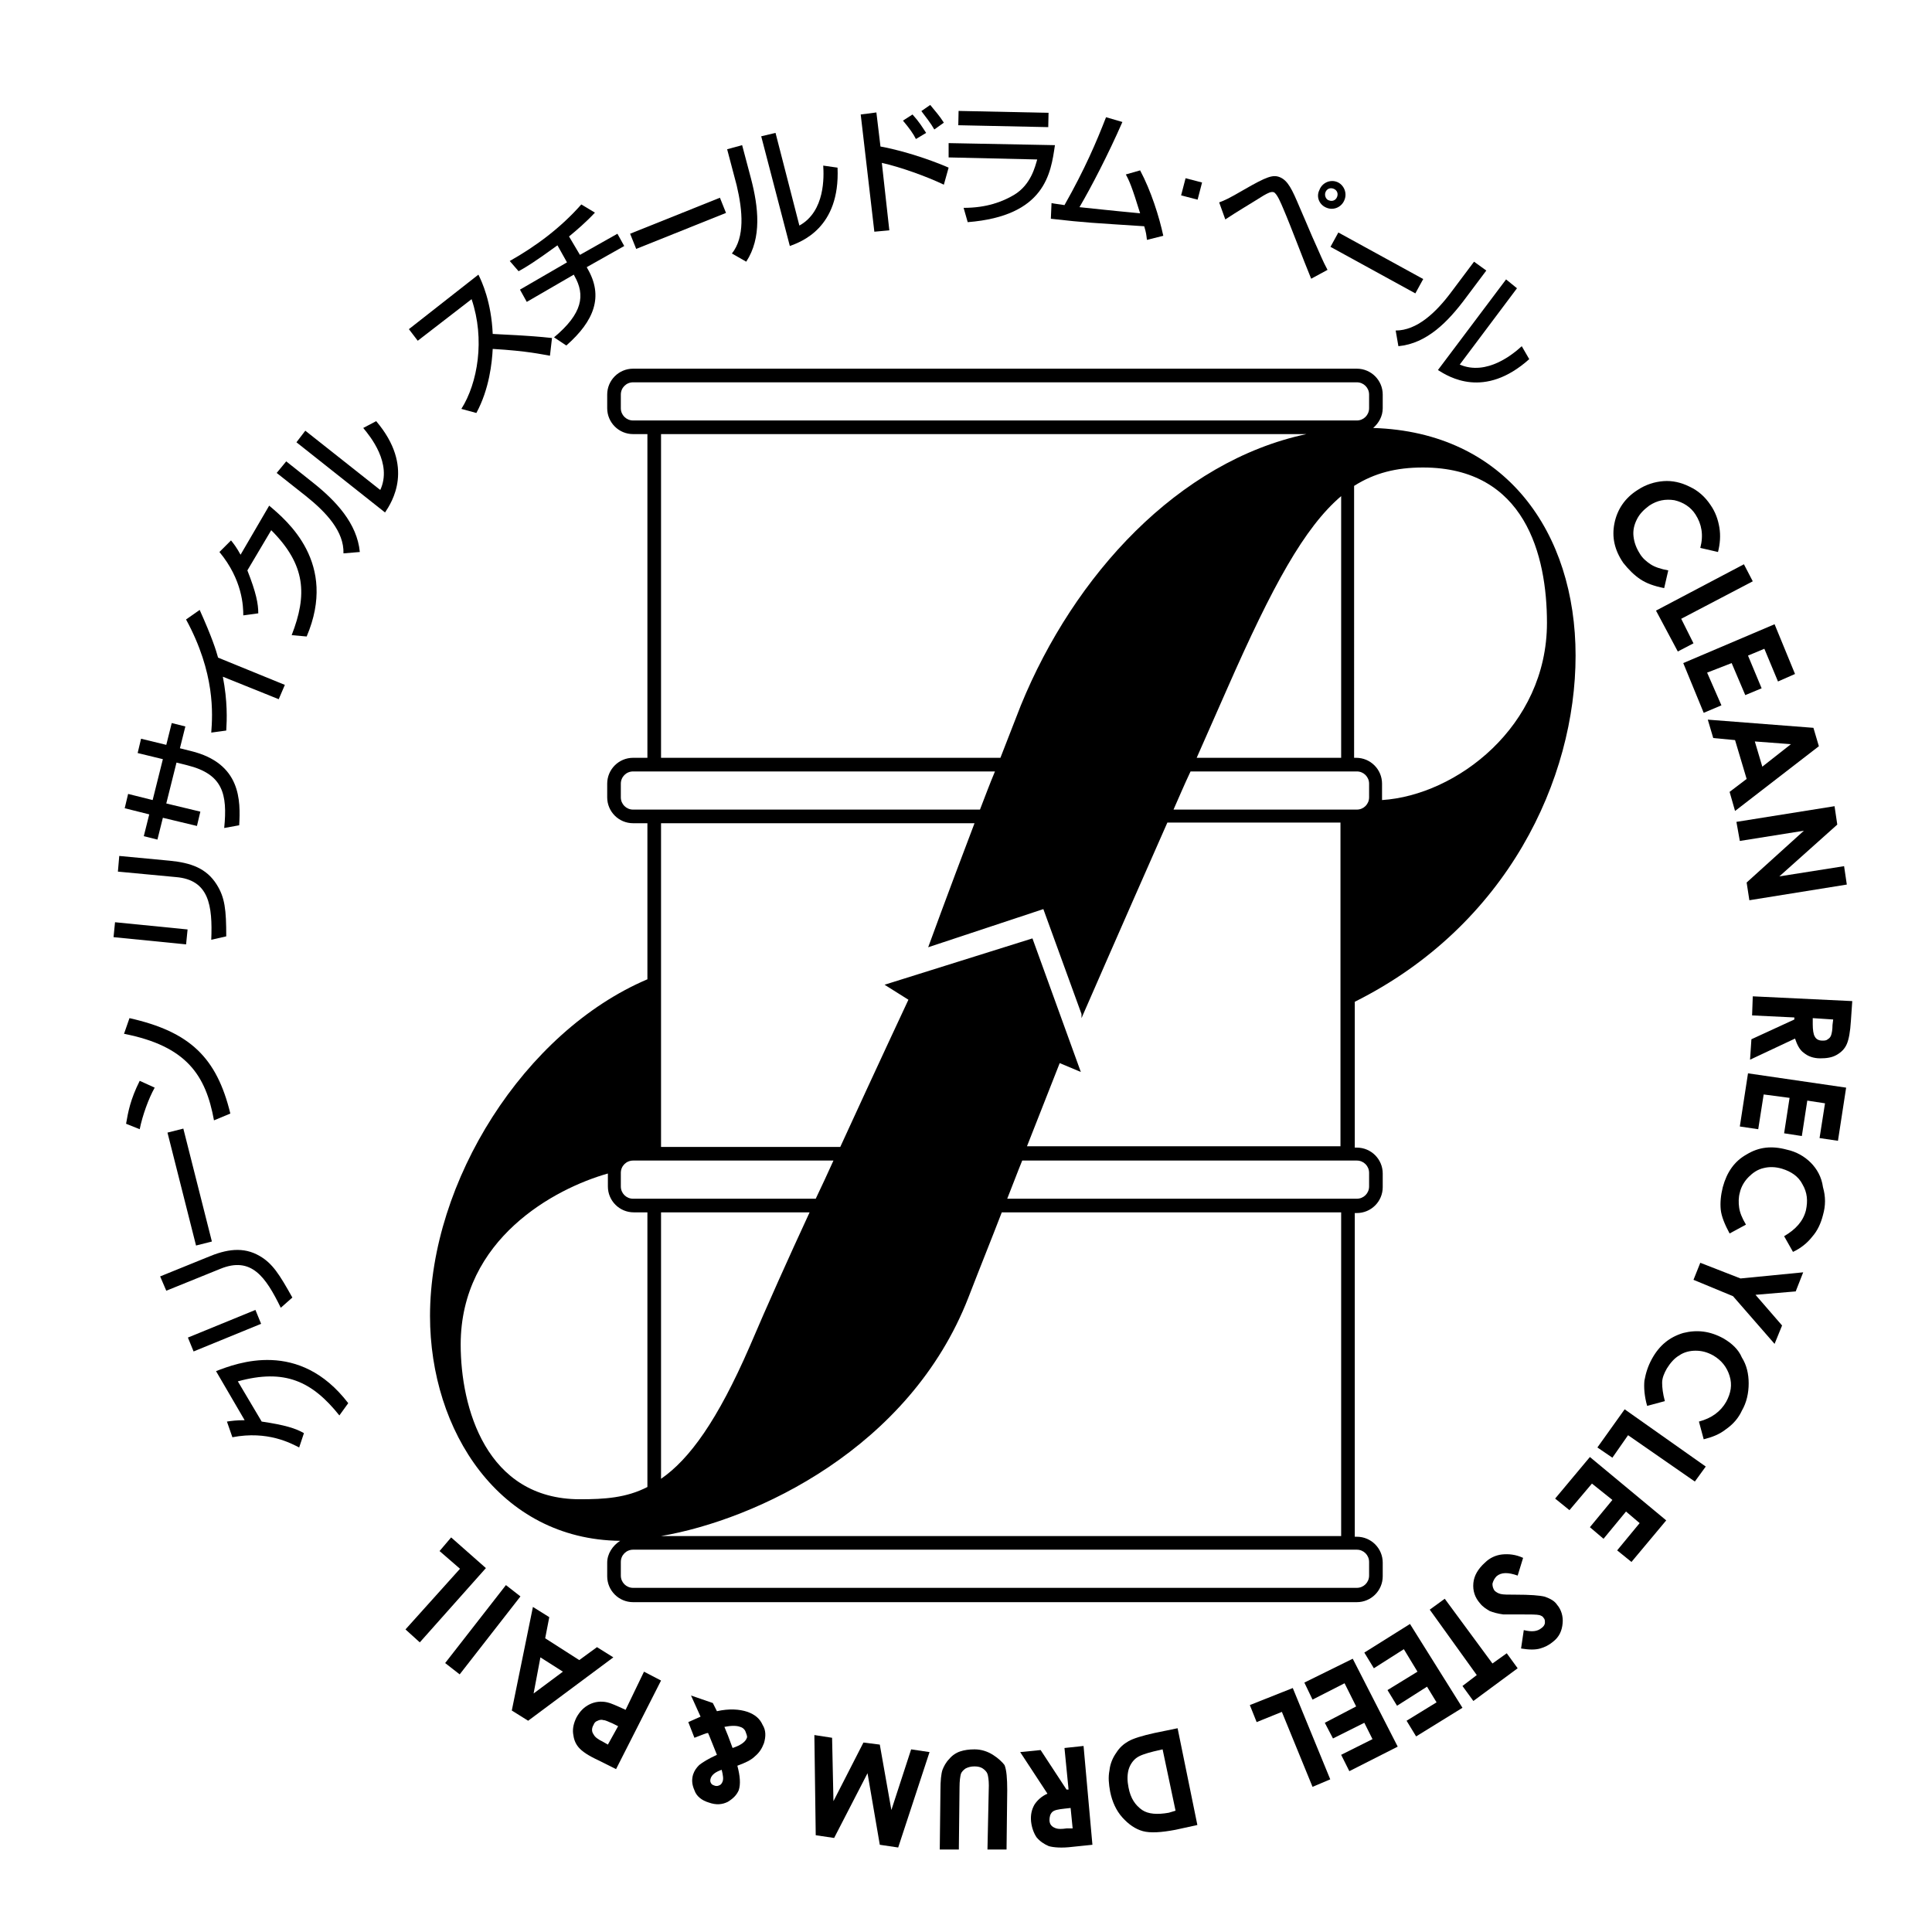 <?xml version="1.0" encoding="utf-8"?>
<!-- Generator: Adobe Illustrator 21.1.0, SVG Export Plug-In . SVG Version: 6.00 Build 0)  -->
<svg version="1.1" id="レイヤー_1" xmlns="http://www.w3.org/2000/svg" xmlns:xlink="http://www.w3.org/1999/xlink" x="0px"
	 y="0px" viewBox="0 0 283.5 283.5" style="enable-background:new 0 0 283.5 283.5;" xml:space="preserve">
<g>
	<path d="M31.7,201.2l4.2,7.2c-1.3,0-1.9,0.1-2.6,0.2l0.8,2.3c5.2-1,8.6,0.9,9.8,1.5l0.7-2.1c-1.2-0.7-2.8-1.2-6.2-1.7l-3.5-5.9
		c6.9-1.9,10.9,0,14.9,5l1.3-1.8C43.9,196.5,34.8,200,31.7,201.2z"/>
	<path d="M41.2,191.9l1.7-1.5c-1.9-3.4-2.9-5-4.8-6.1c-2.4-1.4-4.9-1-7.7,0.2l-6.9,2.8l0.9,2.1l7.9-3.2
		C36.9,184.3,39,187.4,41.2,191.9z"/>
	<rect x="27.5" y="194.1" transform="matrix(0.926 -0.379 0.379 0.926 -71.456 26.959)" width="10.7" height="2.2"/>
	<rect x="26.7" y="165.7" transform="matrix(0.969 -0.245 0.245 0.969 -41.892 12.176)" width="2.4" height="17.1"/>
	<path d="M31.4,164.4l2.4-1c-2-8.2-5.9-12-14.8-14l-0.8,2.3C27.4,153.5,30.2,157.8,31.4,164.4z"/>
	<path d="M18.5,164.9l2,0.8c0.4-2,1.3-4.5,2.2-6.1l-2.2-1C19.1,161.4,18.8,163.2,18.5,164.9z"/>
	<path d="M31,137.9l2.2-0.5c0-3.9-0.2-5.7-1.4-7.6c-1.5-2.4-3.8-3.2-6.9-3.5l-7.4-0.7l-0.2,2.3l8.5,0.8
		C30.7,129.1,31.2,132.9,31,137.9z"/>
	
		<rect x="20.9" y="131.6" transform="matrix(9.897322e-02 -0.995 0.995 9.897322e-02 -116.349 145.288)" width="2.2" height="10.7"/>
	<path d="M21.1,122.7l2,0.5l0.8-3.2l5,1.2l0.5-2.1l-5-1.2l1.5-6l1.6,0.4c5.2,1.3,5.9,4.2,5.4,9.2l2.2-0.4c0.2-3.6,0.3-9.1-7.1-10.9
		l-1.6-0.4l0.8-3.2l-2-0.5l-0.8,3.2l-3.7-0.9l-0.5,2.1l3.7,0.9l-1.5,6l-3.6-0.9l-0.5,2.1l3.6,0.9L21.1,122.7z"/>
	<path d="M31,107.5l2.2-0.3c0.1-1.6,0.2-4.3-0.5-7.9l8.2,3.3l0.9-2.1l-9.8-4c-0.3-1.1-0.9-3-2.7-7l-2,1.4
		C31.6,98.8,31.2,104.8,31,107.5z"/>
	<path d="M37.9,90c0-1.4-0.3-3-1.6-6.3l3.5-5.9c5.1,5.1,5.3,9.5,3,15.4l2.2,0.2c4.6-10.8-2.9-17-5.5-19.2l-4.2,7.2
		c-0.6-1.1-1-1.6-1.4-2.1L32.2,81c3.4,4.1,3.5,8,3.5,9.3L37.9,90z"/>
	<path d="M53.3,62.8c1,1.2,4.3,5.2,2.5,9.1l-11-8.7l-1.3,1.7l13,10.3c1-1.5,4.4-6.7-1.3-13.4L53.3,62.8z"/>
	<path d="M45.9,70.8L42,67.7l-1.4,1.7l4.3,3.4c3,2.4,5.6,5.2,5.5,8.4l2.4-0.2C52.4,76.8,49.3,73.5,45.9,70.8z"/>
	<path d="M69.2,43.9c2,5.9,0.9,12.3-1.5,16.1l2.2,0.6c1.9-3.5,2.3-7.4,2.4-9.4c5.1,0.3,7.2,0.8,8.4,1l0.3-2.6
		c-3.6-0.4-7.3-0.5-8.7-0.6c-0.2-4.7-1.6-7.7-2.1-8.7l-10.2,8l1.3,1.7L69.2,43.9z"/>
	<path d="M81.8,36l1.4,2.5l-6.9,4l1,1.8l6.9-4l0.1,0.2c1.6,2.8,1.2,5.5-3,9l1.8,1.2c4.1-3.6,5.5-7.2,3.1-11.3l-0.1-0.2l5.5-3.1
		l-1-1.8l-5.5,3.1l-1.6-2.7c1.1-0.9,2.6-2.2,3.8-3.5l-2-1.2c-3,3.4-6.6,6.1-10.5,8.3l1.3,1.5C77.2,39.2,78.5,38.4,81.8,36z"/>
	<rect x="92.4" y="31.6" transform="matrix(0.928 -0.372 0.372 0.928 -5.039 39.346)" width="14.2" height="2.4"/>
	<path d="M122.9,24.6l-2.1-0.3c0.1,1.6,0.3,6.7-3.5,8.8l-3.5-13.6l-2.1,0.5l4.2,16.1C117.5,35.5,123.3,33.5,122.9,24.6z"/>
	<path d="M107.4,37.2l2.1,1.2c2.3-3.5,1.8-8,0.7-12.2l-1.3-4.9l-2.2,0.6l1.4,5.3C109,31,109.3,34.8,107.4,37.2z"/>
	<path d="M130.5,33.8l-1.1-9.9c2.7,0.6,6.6,2,9.1,3.2l0.7-2.5c-1.1-0.5-5.6-2.3-10-3.1l-0.6-5l-2.3,0.3l2,17.2L130.5,33.8z"/>
	<path d="M138.5,18c-0.7-1.1-1.2-1.6-2-2.6l-1.3,0.9c0.6,0.8,1.4,1.8,1.9,2.7L138.5,18z"/>
	<path d="M135.9,19.5c-0.6-0.9-1-1.6-2-2.7l-1.4,0.9c1,1.2,1.5,1.9,1.9,2.7L135.9,19.5z"/>
	<path d="M148.8,28.6c-1.7,1-4,1.9-7.4,1.9l0.6,2.1c11.4-0.9,12.2-7.2,12.8-11.3L139.2,21l0,2.1l13,0.3
		C151.9,24.4,151.3,27.1,148.8,28.6z"/>
	
		<rect x="146.2" y="10.9" transform="matrix(2.113183e-02 -1 1 2.113183e-02 126.629 164.346)" width="2.1" height="13.2"/>
	<path d="M154.2,32.1c5.3,0.6,6.1,0.6,13.7,1.1c0.3,1,0.3,1.2,0.4,2l2.4-0.6c-0.6-2.8-1.8-6.6-3.4-9.6l-2.1,0.6
		c0.5,0.9,0.9,1.8,2.1,5.7c-5.3-0.5-5.9-0.6-8.9-0.9c1.7-2.9,4.2-7.7,6.3-12.5l-2.4-0.7c-1.4,3.6-3.1,7.6-6.1,12.9
		c-0.5-0.1-1.5-0.2-1.9-0.3L154.2,32.1z"/>
	<rect x="173.5" y="26.5" transform="matrix(0.252 -0.968 0.968 0.252 103.941 189.939)" width="2.6" height="2.5"/>
	<path d="M185.4,28.7c0.7-0.4,1.1-0.6,1.5-0.5c0.5,0.2,1.1,1.7,1.4,2.4c1.2,2.8,2.9,7.4,4.1,10.3l2.4-1.3c-0.8-1.5-0.9-1.9-2.3-5
		c-0.2-0.5-1.5-3.5-1.8-4.2c-1.1-2.6-1.7-3.9-2.9-4.4c-1-0.4-1.9-0.1-5.2,1.8c-2.4,1.4-2.9,1.6-3.7,1.9l0.9,2.5
		C181.6,31,183.5,29.9,185.4,28.7z"/>
	<path d="M194.7,30.5c1,0.4,2.2-0.1,2.6-1.2c0.4-1-0.1-2.2-1.1-2.6c-1-0.4-2.2,0.1-2.6,1.2C193.1,28.9,193.6,30.1,194.7,30.5z
		 M194.5,28.2c0.2-0.5,0.7-0.7,1.2-0.5c0.5,0.2,0.7,0.7,0.5,1.2c-0.2,0.5-0.7,0.7-1.2,0.5C194.6,29.3,194.3,28.7,194.5,28.2z"/>
	<rect x="200.9" y="31.6" transform="matrix(0.481 -0.877 0.877 0.481 70.888 197.211)" width="2.4" height="14.2"/>
	<path d="M205.2,50.8c4.2-0.4,7.3-3.6,9.9-7.1l3-4l-1.8-1.3l-3.3,4.4c-2.3,3.1-5.1,5.7-8.2,5.7L205.2,50.8z"/>
	<path d="M224.4,52.7l-1.1-1.9c-1.2,1.1-5.1,4.4-9.1,2.7l8.4-11.2L221,41l-10,13.3C212.6,55.3,217.8,58.6,224.4,52.7z"/>
	<path d="M240.7,85c0.9,0.6,2,1,3.5,1.3l0.6-2.6c-1.1-0.2-2-0.5-2.6-0.9c-0.6-0.4-1.2-0.9-1.6-1.6c-0.5-0.8-0.8-1.6-0.9-2.5
		c-0.1-0.9,0.1-1.7,0.5-2.5c0.4-0.8,1-1.4,1.8-2c1.2-0.8,2.4-1,3.7-0.8c1.3,0.3,2.4,1,3.1,2.1c0.9,1.4,1.2,3,0.7,4.9l2.6,0.6
		c0.3-1.2,0.4-2.4,0.2-3.6c-0.2-1.2-0.6-2.3-1.3-3.3c-0.8-1.2-1.8-2.1-3.1-2.7c-1.2-0.6-2.5-0.9-3.8-0.8c-1.3,0.1-2.6,0.5-3.8,1.3
		c-1.9,1.2-3,2.9-3.4,4.9c-0.4,2,0,3.9,1.3,5.8C239,83.6,239.8,84.4,240.7,85z"/>
	<polygon points="246.2,95.6 248.5,94.4 246.7,90.8 257.2,85.3 255.9,82.8 243,89.6 	"/>
	<polygon points="250,104.6 252.6,103.5 250.5,98.7 254.1,97.3 256.1,102 258.5,101 256.5,96.2 258.9,95.2 260.9,100 263.4,98.9 
		260.4,91.6 247,97.3 	"/>
	<path d="M251.4,108.3l3.2,0.3l1.7,5.7l-2.5,1.9l0.8,2.8l12.3-9.5l-0.8-2.7l-15.5-1.2L251.4,108.3z M262.8,109.2l-4.2,3.3l-1.1-3.7
		L262.8,109.2z"/>
	<polygon points="255.3,123.4 264.7,121.9 256.3,129.5 256.7,132.1 271,129.8 270.6,127.1 261.1,128.6 269.6,121 269.2,118.3 
		254.8,120.6 	"/>
	<path d="M257.2,146.2l-0.1,2.8l6.2,0.3l0,0.3l-6.3,2.9l-0.2,3l6.6-3.1c0.3,0.9,0.7,1.7,1.3,2.1c0.6,0.5,1.4,0.8,2.4,0.8
		c0.9,0,1.7-0.1,2.4-0.5c0.7-0.4,1.2-0.9,1.5-1.6c0.3-0.7,0.5-1.8,0.6-3.4l0.2-2.9L257.2,146.2z M268.9,150.4c0,0.7-0.1,1.2-0.2,1.5
		c-0.1,0.3-0.3,0.5-0.5,0.6c-0.2,0.2-0.5,0.2-0.8,0.2c-0.5,0-0.9-0.2-1.1-0.6c-0.2-0.3-0.3-1-0.3-1.8l0-0.9l3,0.2L268.9,150.4z"/>
	<polygon points="255.3,165.3 258,165.7 258.8,160.6 262.6,161.1 261.8,166.3 264.4,166.7 265.2,161.5 267.8,161.9 267,167 
		269.7,167.4 270.9,159.6 256.5,157.5 	"/>
	<path d="M265.7,170.6c-0.9-0.9-2.1-1.6-3.5-1.9c-2.2-0.6-4.1-0.4-5.9,0.7c-1.8,1-2.9,2.6-3.5,4.8c-0.3,1.2-0.4,2.3-0.3,3.3
		c0.1,1,0.6,2.2,1.3,3.5l2.4-1.3c-0.6-1-0.9-1.8-1-2.5s-0.1-1.5,0.1-2.2c0.2-0.9,0.7-1.7,1.3-2.3c0.6-0.6,1.3-1.1,2.2-1.3
		c0.8-0.2,1.7-0.2,2.7,0.1c1.3,0.4,2.4,1.1,3,2.3c0.7,1.2,0.8,2.4,0.5,3.8c-0.4,1.6-1.5,2.8-3.2,3.8l1.3,2.3
		c1.1-0.5,2.1-1.3,2.8-2.2c0.8-0.9,1.3-2,1.6-3.2c0.4-1.4,0.4-2.7,0-4.1C267.3,172.7,266.6,171.5,265.7,170.6z"/>
	<polygon points="249.5,185.3 248.5,187.8 254.3,190.2 260.4,197.2 261.5,194.5 257.6,190 263.5,189.5 264.6,186.7 255.4,187.6 	"/>
	<path d="M252.9,196.4c-2-1.1-3.9-1.3-5.9-0.8c-2,0.6-3.5,1.8-4.6,3.8c-0.6,1.1-0.9,2.1-1.1,3.2c-0.1,1,0,2.3,0.4,3.7l2.6-0.7
		c-0.3-1.1-0.4-2-0.4-2.7s0.3-1.4,0.7-2.1c0.5-0.8,1.1-1.5,1.8-1.9c0.7-0.5,1.6-0.7,2.4-0.7c0.9,0,1.7,0.2,2.6,0.7
		c1.2,0.7,2,1.7,2.4,3c0.4,1.3,0.2,2.5-0.5,3.8c-0.8,1.4-2.1,2.4-4,2.9l0.7,2.6c1.2-0.3,2.3-0.7,3.3-1.5c1-0.7,1.8-1.6,2.3-2.7
		c0.7-1.2,1-2.6,1-4c0-1.4-0.3-2.7-1-3.8C255.1,198,254.1,197.1,252.9,196.4z"/>
	<polygon points="234.4,212.4 236.6,213.9 238.9,210.6 248.7,217.4 250.3,215.2 238.4,206.8 	"/>
	<polygon points="228.2,219.9 230.3,221.6 233.6,217.7 236.6,220.1 233.3,224.1 235.3,225.8 238.6,221.8 240.6,223.5 237.3,227.5 
		239.4,229.2 244.5,223.1 233.3,213.8 	"/>
	<path d="M226.7,234.3c-0.8-0.2-2.2-0.3-4.3-0.3c-1.1,0-1.8,0-2.2-0.1c-0.4-0.1-0.7-0.3-0.9-0.5c-0.2-0.3-0.3-0.6-0.3-1
		c0.1-0.4,0.3-0.8,0.6-1.1c0.7-0.6,1.7-0.6,3.1-0.1l0.8-2.6c-1.1-0.5-2.1-0.6-3.1-0.5c-0.9,0.1-1.8,0.5-2.5,1.2
		c-1,0.9-1.6,1.9-1.7,3s0.2,2.1,1,3c0.4,0.5,0.9,0.8,1.4,1.1c0.5,0.2,1.2,0.4,2,0.5c0.3,0,1.2,0,2.5,0c1.5,0,2.4,0,2.8,0.1
		c0.3,0.1,0.5,0.2,0.6,0.4c0.2,0.2,0.2,0.4,0.2,0.7c0,0.3-0.2,0.6-0.5,0.8c-0.6,0.5-1.4,0.6-2.6,0.3l-0.4,2.7c1.2,0.2,2.1,0.2,2.8,0
		c0.7-0.2,1.3-0.5,1.9-1c0.9-0.7,1.3-1.6,1.4-2.7c0.1-1-0.2-2-0.8-2.7C228.1,234.9,227.5,234.6,226.7,234.3z"/>
	<polygon points="219,244.1 212,234.6 209.8,236.2 216.7,245.8 214.6,247.4 216.2,249.6 222.7,244.8 221.1,242.6 	"/>
	<polygon points="200.2,242.5 201.6,244.8 206,242 208,245.3 203.6,248 205,250.3 209.4,247.5 210.8,249.8 206.4,252.5 207.8,254.8 
		214.6,250.6 206.9,238.3 	"/>
	<polygon points="191.4,246.9 192.6,249.4 197.3,247 199,250.4 194.4,252.8 195.6,255.1 200.2,252.8 201.4,255.2 196.8,257.5 
		198,259.9 205.1,256.3 198.5,243.4 	"/>
	<polygon points="183.4,250.2 184.4,252.7 188.1,251.2 192.6,262.2 195.2,261.1 189.7,247.7 	"/>
	<path d="M169.4,254.3c-1.8,0.4-3.1,0.8-3.8,1.2c-0.7,0.4-1.3,0.9-1.8,1.7c-0.5,0.7-0.9,1.6-1,2.6c-0.2,1-0.1,2,0.1,3.1
		c0.3,1.5,0.9,2.8,1.8,3.8c0.9,1,1.9,1.7,3,2c1.1,0.3,2.7,0.2,4.8-0.2l3.2-0.7l-2.9-14.2L169.4,254.3z M171.5,266
		c-1.7,0.3-3,0.2-3.9-0.4c-1-0.7-1.7-1.7-2-3.3c-0.2-1-0.2-1.8,0-2.6c0.2-0.7,0.6-1.3,1.1-1.7c0.5-0.4,1.4-0.7,2.6-1l1.3-0.3l1.9,9
		L171.5,266z"/>
	<path d="M156.2,256.5l0.6,6.1l-0.3,0l-3.8-5.8l-3,0.3l4,6.1c-0.9,0.4-1.5,1-1.9,1.6c-0.4,0.7-0.6,1.5-0.5,2.5
		c0.1,0.9,0.4,1.7,0.8,2.3c0.5,0.6,1.1,1,1.8,1.3c0.7,0.2,1.9,0.3,3.5,0.1l2.9-0.3l-1.3-14.5L156.2,256.5z M156.5,268.3
		c-0.7,0.1-1.2,0.1-1.5,0c-0.3-0.1-0.5-0.2-0.7-0.4c-0.2-0.2-0.3-0.5-0.3-0.8c0-0.5,0.1-0.9,0.4-1.2c0.3-0.3,0.9-0.4,1.8-0.5
		l0.9-0.1l0.3,3L156.5,268.3z"/>
	<path d="M145.7,257.5c-0.8-0.5-1.7-0.8-2.7-0.8c-0.8,0-1.5,0.1-2.1,0.3c-0.6,0.2-1.2,0.6-1.6,1.1c-0.5,0.5-0.8,1.1-1,1.6
		c-0.2,0.6-0.3,1.6-0.3,3l-0.1,8.7l2.8,0l0.1-9.1c0-1,0.1-1.6,0.2-2c0.1-0.3,0.4-0.6,0.7-0.8c0.4-0.2,0.8-0.3,1.3-0.3
		c0.5,0,0.9,0.1,1.2,0.3c0.3,0.2,0.6,0.5,0.7,0.8c0.1,0.3,0.2,0.9,0.2,1.7l-0.2,9.4l2.8,0l0.1-8.7c0-1.7-0.1-3-0.4-3.7
		C147.1,258.6,146.5,258,145.7,257.5z"/>
	<polygon points="130.8,265.6 129.1,256 126.7,255.7 122.3,264.3 122.1,255 119.5,254.6 119.7,269.3 122.4,269.7 127.3,260.2 
		129.1,270.7 131.8,271.1 136.4,257.1 133.7,256.7 	"/>
	<path d="M109.7,251.2c-1.2-0.4-2.7-0.5-4.5-0.1l-0.6-1.2l-3.2-1.1l1.4,3.1l-0.9,0.4l-0.9,0.4l0.9,2.3c1.1-0.4,1.7-0.7,2-0.7
		c0.2,0.4,0.6,1.5,1.3,3.2c-1.3,0.6-2.1,1.1-2.6,1.5c-0.4,0.4-0.7,0.8-0.9,1.4c-0.2,0.7-0.2,1.4,0.2,2.3c0.3,0.9,1.1,1.5,2.1,1.8
		c1.1,0.4,2,0.3,2.8-0.1c0.8-0.5,1.3-1,1.6-1.7c0.3-0.9,0.2-2.1-0.2-3.6c1.1-0.4,2-0.8,2.6-1.4c0.6-0.5,1-1.1,1.3-1.9
		c0.3-1,0.3-1.9-0.2-2.7C111.5,252.2,110.8,251.6,109.7,251.2z M106,261.5c-0.1,0.2-0.2,0.4-0.5,0.5c-0.2,0.1-0.5,0.1-0.7,0
		c-0.3-0.1-0.4-0.2-0.5-0.4c-0.1-0.2-0.1-0.4,0-0.7c0.2-0.5,0.7-0.9,1.6-1.2C106.1,260.5,106.2,261.1,106,261.5z M109.6,255
		c-0.2,0.6-0.9,1.1-2.1,1.5c-0.5-1.4-0.9-2.4-1.2-3.1c1-0.2,1.8-0.2,2.3,0c0.4,0.1,0.7,0.4,0.8,0.7S109.7,254.8,109.6,255z"/>
	<path d="M91.8,250.9c-1.3-0.6-2.2-1-2.7-1.1c-0.9-0.2-1.8-0.1-2.6,0.3s-1.4,1-1.9,1.9c-0.4,0.8-0.6,1.6-0.5,2.4
		c0.1,0.8,0.3,1.4,0.8,2c0.5,0.6,1.4,1.2,2.9,1.9l2.6,1.3l6.6-13l-2.5-1.3L91.8,250.9z M89.2,256l-0.7-0.4c-0.8-0.4-1.2-0.7-1.4-1.1
		c-0.3-0.4-0.3-0.9,0-1.4c0.1-0.3,0.3-0.5,0.6-0.6c0.2-0.1,0.5-0.2,0.8-0.1c0.3,0,0.7,0.2,1.4,0.5l0.8,0.4L89.2,256z"/>
	<path d="M87.6,241.7l-2.6,1.9l-5-3.2l0.6-3.1l-2.4-1.5L75.1,251l2.4,1.5l12.5-9.3L87.6,241.7z M78.3,248.5l1-5.3l3.3,2.1
		L78.3,248.5z"/>
	<rect x="63.5" y="237.7" transform="matrix(0.615 -0.789 0.789 0.615 -161.276 147.952)" width="14.5" height="2.7"/>
	<polygon points="66.2,225.6 64.5,227.6 67.5,230.2 59.5,239.1 61.6,241 71.3,230.1 	"/>
	<path d="M231.2,96.2c0-18-10.2-32.8-29.7-33.4c0.8-0.7,1.4-1.7,1.4-2.9v-2c0-2.1-1.7-3.8-3.8-3.8H92.9c-2.1,0-3.8,1.7-3.8,3.8v2
		c0,2.1,1.7,3.8,3.8,3.8H95v47.5h-2.1c-2.1,0-3.8,1.7-3.8,3.8v2c0,2.1,1.7,3.8,3.8,3.8H95v22.9c-18.1,7.7-31.9,29.7-31.9,49.4
		c0,16.9,10.2,32.8,27.9,33c-1.1,0.7-1.9,1.9-1.9,3.2v2c0,2.1,1.7,3.8,3.8,3.8h106.2c2.1,0,3.8-1.7,3.8-3.8v-2
		c0-2.1-1.7-3.8-3.8-3.8h-0.3v-47.5h0.3c2.1,0,3.8-1.7,3.8-3.8v-2c0-2.1-1.7-3.8-3.8-3.8h-0.3V147
		C221.2,135.8,231.2,114.3,231.2,96.2z M151.5,137.7l-21.7,6.8l3.5,2.2c0,0-4.5,9.6-10,21.6H97v-47.5h46c-4,10.5-6.8,18.2-6.8,18.2
		l16.9-5.6l5.6,15.4v0.6c0,0,5.4-12.4,12.6-28.7h25.4v47.5h-46c2.9-7.4,4.8-12.2,4.8-12.2l3.1,1.3L151.5,137.7z M97,225.4
		c14-2.4,36.5-12.9,45.1-35c1.7-4.4,3.4-8.6,4.9-12.5h49.8v47.5L97,225.4L97,225.4z M110,197.6c-4.7,10.8-8.8,16.5-13,19.4v-39.1
		h21.8C115.7,184.6,112.6,191.5,110,197.6z M92.9,175.9c-1,0-1.8-0.8-1.8-1.8v-2c0-1,0.8-1.8,1.8-1.8h29.4c-0.8,1.8-1.7,3.7-2.6,5.6
		H92.9z M172.2,118.8c0.8-1.8,1.6-3.7,2.5-5.6h24.4c1,0,1.8,0.8,1.8,1.8v2c0,1-0.8,1.8-1.8,1.8H172.2z M146.8,111.2H97V63.7h94.7
		c-18.8,4-34.1,20.7-41.9,39.8C148.8,106.1,147.8,108.6,146.8,111.2z M180.1,101c6.6-15,11.3-23.6,16.7-28.2v38.4h-21.2
		C177.1,107.8,178.6,104.4,180.1,101z M227,91.4c0,15.2-13.3,25.3-24.2,26c0-0.1,0-0.3,0-0.4v-2c0-2.1-1.7-3.8-3.8-3.8h-0.3V71.3
		c3-1.9,6.2-2.7,10.1-2.7C223.8,68.6,227,81.5,227,91.4z M92.9,61.7c-1,0-1.8-0.8-1.8-1.8v-2c0-1,0.8-1.8,1.8-1.8h106.2
		c1,0,1.8,0.8,1.8,1.8v2c0,1-0.8,1.8-1.8,1.8H92.9z M92.9,118.8c-1,0-1.8-0.8-1.8-1.8v-2c0-1,0.8-1.8,1.8-1.8H146
		c-0.8,1.9-1.5,3.8-2.2,5.6H92.9z M67.6,197.3c0-15.5,13.8-22.9,21.6-25.1v1.9c0,2.1,1.7,3.8,3.8,3.8H95v40.3
		c-3.1,1.6-6.3,1.8-9.9,1.8C71.3,220,67.6,206.5,67.6,197.3z M199.1,227.4c1,0,1.8,0.8,1.8,1.8v2c0,1-0.8,1.8-1.8,1.8H92.9
		c-1,0-1.8-0.8-1.8-1.8v-2c0-1,0.8-1.8,1.8-1.8H199.1z M199.1,170.3c1,0,1.8,0.8,1.8,1.8v2c0,1-0.8,1.8-1.8,1.8h-51.3
		c0.8-2,1.5-3.9,2.2-5.6H199.1z"/>
</g>
</svg>
